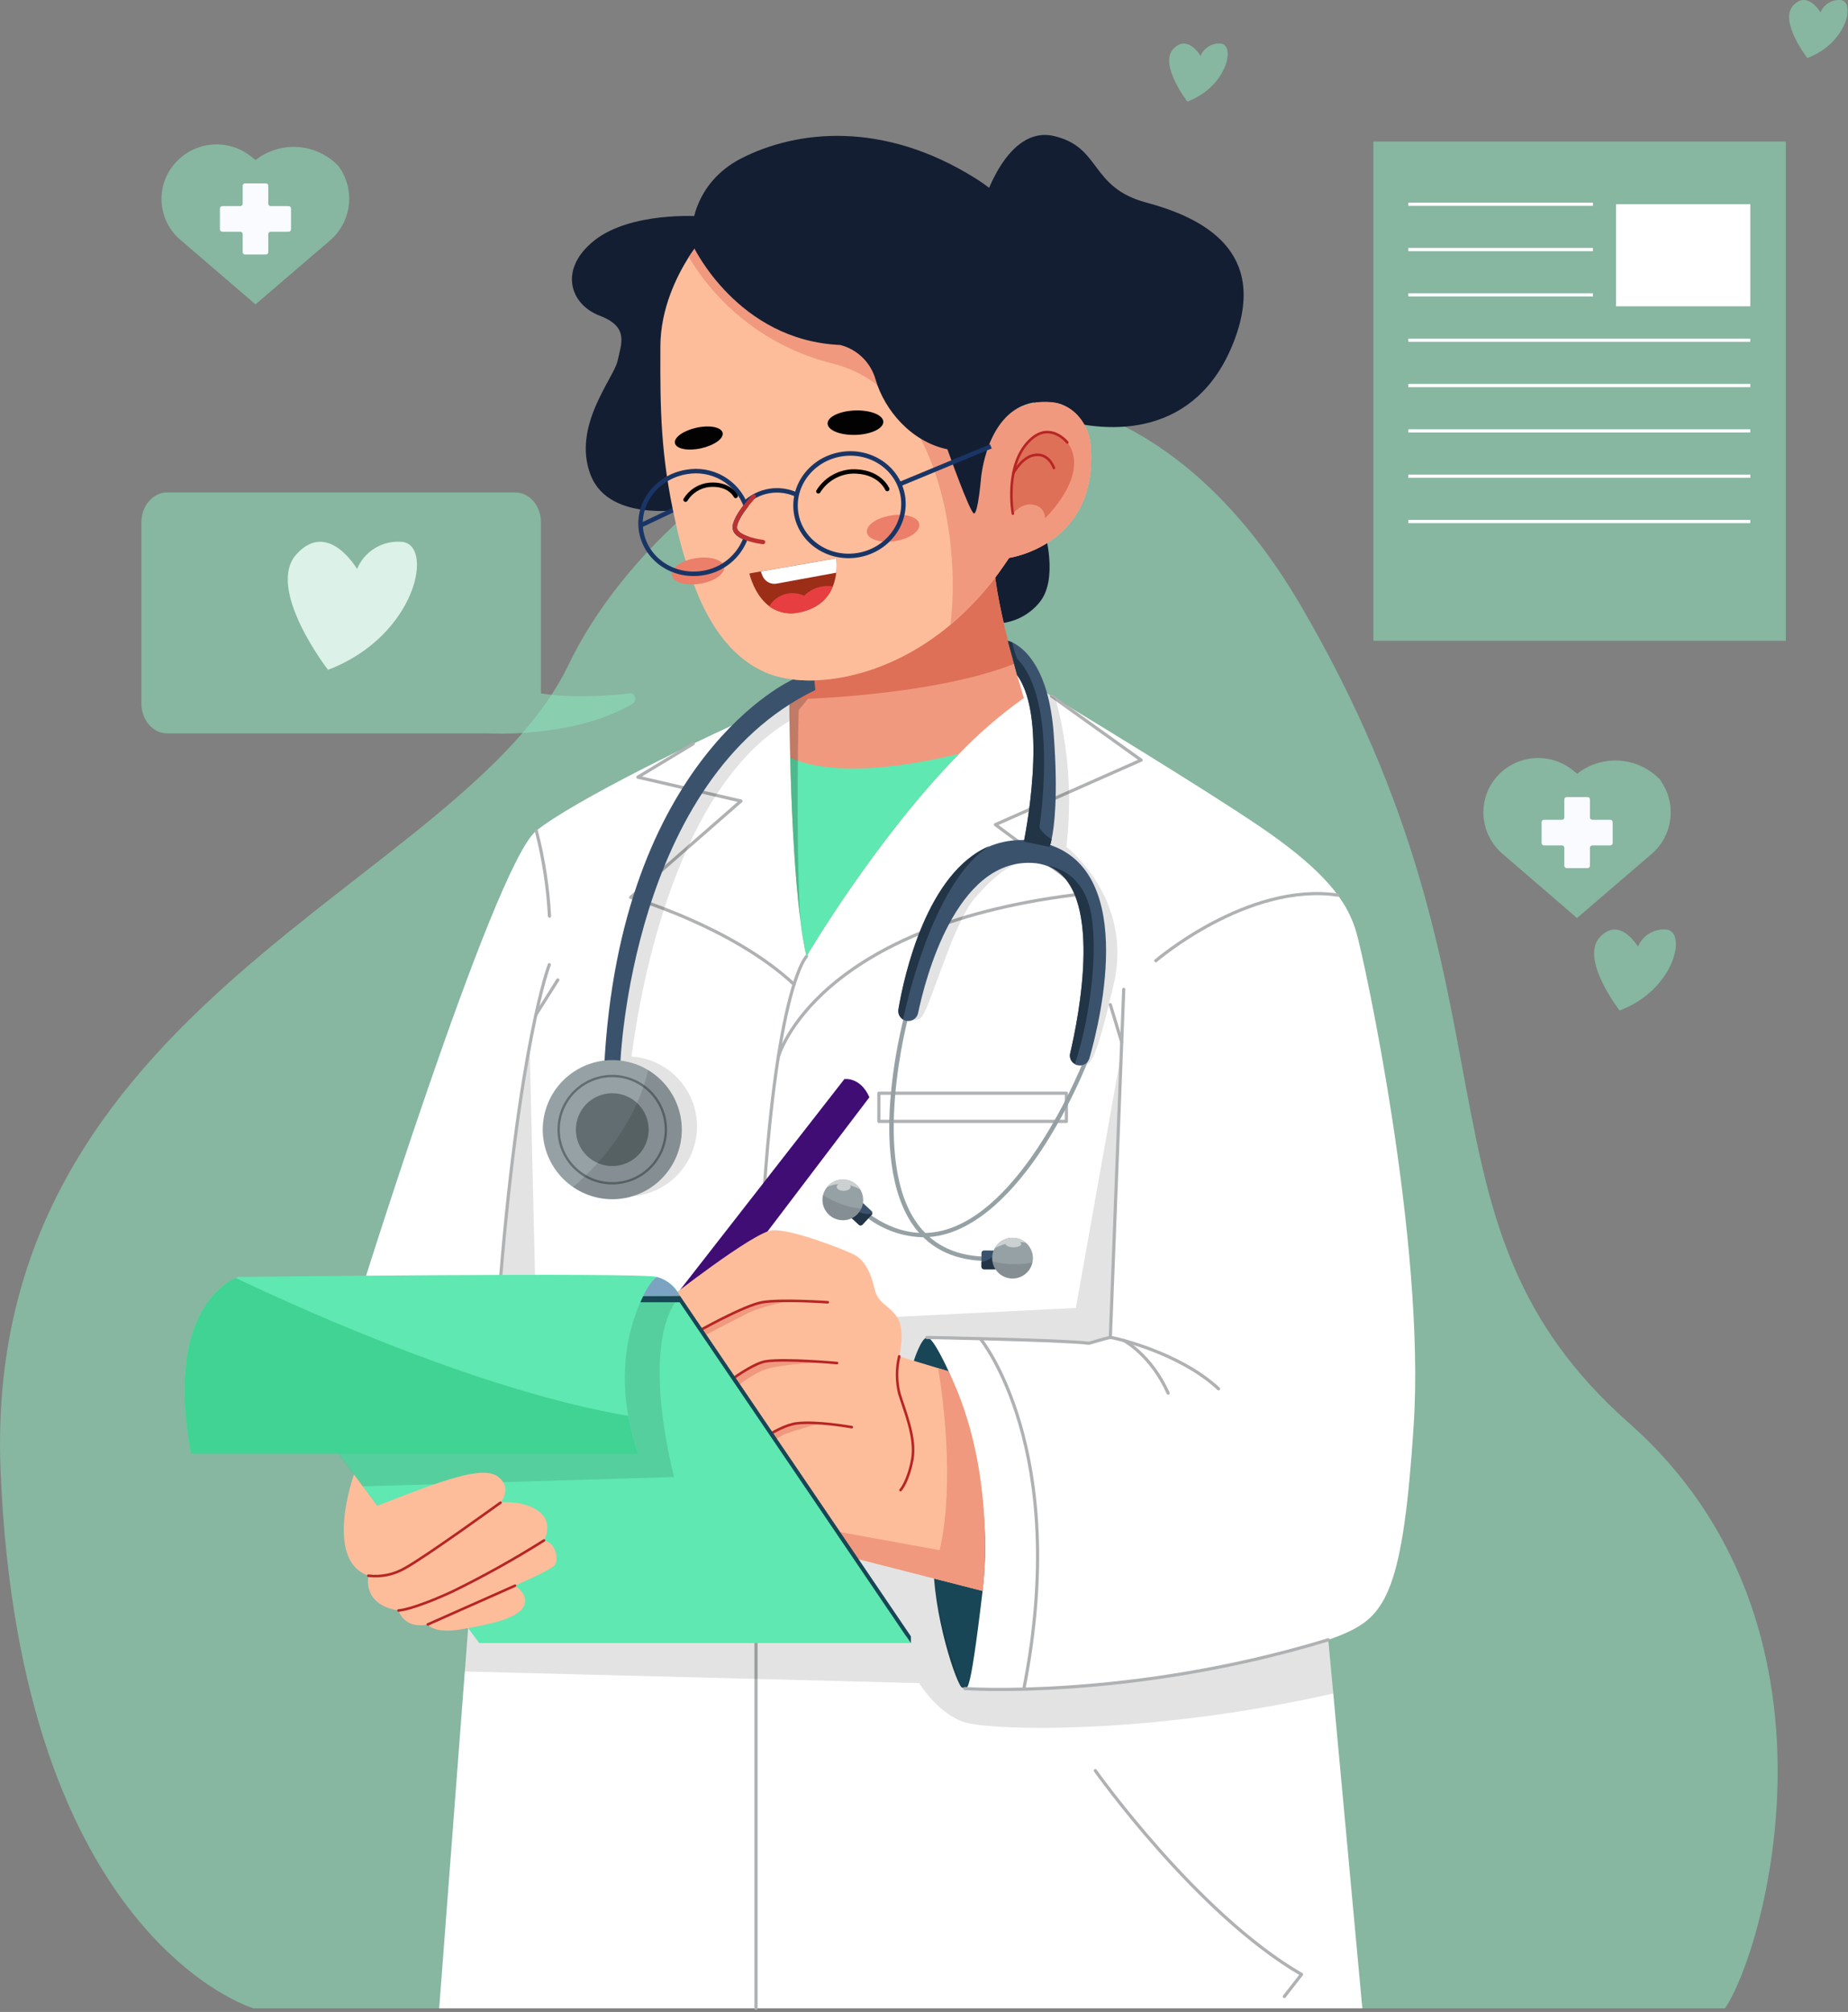 <svg width="396" height="431" viewBox="0 0 396 431" fill="none" xmlns="http://www.w3.org/2000/svg">
<rect x="0" y="0" width="396" height="431" fill="#808080" stroke="none"/>
<g clip-path="url(#clip0_71_888)">
<g opacity="0.55">
<path d="M347.06 216.48C347.06 216.48 338.51 205.48 342.8 200.79C347.09 196.1 350.99 202.79 350.99 202.79C351.475 201.623 352.316 200.639 353.394 199.978C354.471 199.317 355.73 199.013 356.99 199.11C361.52 199.36 359.11 211.89 347.06 216.48Z" fill="#8DE2BB"/>
<path d="M254.44 21.77C254.44 21.77 248.32 13.88 251.39 10.52C254.46 7.16 257.26 11.97 257.26 11.97C257.605 11.135 258.204 10.431 258.973 9.957C259.741 9.483 260.64 9.264 261.54 9.33C264.8 9.5 263.07 18.48 254.44 21.77Z" fill="#8DE2BB"/>
<path d="M387.29 12.44C387.29 12.44 381.17 4.55 384.24 1.19C387.31 -2.17 390.11 2.65 390.11 2.65C390.454 1.814 391.053 1.109 391.821 0.635C392.59 0.161 393.489 -0.058 394.39 0.01C397.65 0.17 395.93 9.15 387.29 12.44Z" fill="#8DE2BB"/>
</g>
<path opacity="0.55" d="M54.31 430.22C54.31 430.22 4.22 415.43 0.12 315.02C-3.98 214.61 98.98 189.93 121.81 142.43C144.64 94.93 229.24 44.72 278.93 130.05C328.62 215.38 299.84 261.32 349.11 304.88C398.38 348.44 377.85 418.39 369.64 430.22H54.31Z" fill="#8DE2BB"/>
<path opacity="0.55" d="M355.71 166.99L355.5 166.79C353.215 164.5 350.169 163.128 346.94 162.935C343.71 162.741 340.522 163.739 337.98 165.74L336.92 164.91C335.691 163.944 334.283 163.232 332.777 162.813C331.271 162.395 329.697 162.279 328.146 162.472C326.595 162.666 325.098 163.165 323.741 163.94C322.384 164.715 321.194 165.752 320.24 166.99C319.707 167.689 319.251 168.443 318.88 169.24C317.846 171.567 317.597 174.166 318.171 176.647C318.744 179.127 320.11 181.354 322.06 182.99L337.93 196.66L353.81 183.03C356.021 181.173 357.473 178.567 357.887 175.709C358.302 172.85 357.652 169.94 356.06 167.53C355.973 167.35 355.857 167.17 355.71 166.99Z" fill="#8DE2BB"/>
<path d="M345.07 175.61H341.2C341.067 175.61 340.94 175.557 340.846 175.464C340.753 175.37 340.7 175.242 340.7 175.11V171.24C340.7 171.107 340.647 170.98 340.554 170.886C340.46 170.793 340.333 170.74 340.2 170.74H335.71C335.577 170.74 335.45 170.793 335.356 170.886C335.263 170.98 335.21 171.107 335.21 171.24V175.11C335.21 175.242 335.157 175.37 335.064 175.464C334.97 175.557 334.843 175.61 334.71 175.61H330.84C330.707 175.61 330.58 175.663 330.486 175.756C330.393 175.85 330.34 175.977 330.34 176.11V180.6C330.34 180.732 330.393 180.86 330.486 180.954C330.58 181.047 330.707 181.1 330.84 181.1H334.71C334.843 181.1 334.97 181.153 335.064 181.246C335.157 181.34 335.21 181.467 335.21 181.6V185.47C335.21 185.603 335.263 185.73 335.356 185.823C335.45 185.917 335.577 185.97 335.71 185.97H340.2C340.333 185.97 340.46 185.917 340.554 185.823C340.647 185.73 340.7 185.603 340.7 185.47V181.6C340.703 181.468 340.756 181.342 340.849 181.249C340.942 181.156 341.068 181.102 341.2 181.1H345.07C345.203 181.1 345.33 181.047 345.424 180.954C345.517 180.86 345.57 180.732 345.57 180.6V176.11C345.57 175.977 345.517 175.85 345.424 175.756C345.33 175.663 345.203 175.61 345.07 175.61Z" fill="#FAFBFF"/>
<path opacity="0.55" d="M72.5 35.54L72.29 35.33C70 33.045 66.953 31.677 63.724 31.484C60.495 31.29 57.306 32.285 54.76 34.28L53.71 33.45C52.48 32.486 51.071 31.775 49.565 31.358C48.059 30.941 46.485 30.827 44.935 31.021C43.384 31.215 41.887 31.715 40.531 32.49C39.174 33.266 37.984 34.303 37.03 35.54C35.185 37.916 34.341 40.919 34.679 43.908C35.017 46.898 36.511 49.636 38.84 51.54L54.75 65.21L70.64 51.58C72.847 49.722 74.295 47.118 74.71 44.263C75.124 41.408 74.477 38.5 72.89 36.09C72.763 35.897 72.633 35.713 72.5 35.54Z" fill="#8DE2BB"/>
<path d="M61.86 44.15H57.99C57.857 44.15 57.73 44.097 57.636 44.003C57.543 43.91 57.49 43.782 57.49 43.65V39.78C57.49 39.647 57.437 39.52 57.343 39.426C57.25 39.333 57.123 39.28 56.99 39.28H52.5C52.367 39.28 52.24 39.333 52.147 39.426C52.053 39.52 52 39.647 52 39.78V43.65C52 43.782 51.947 43.91 51.853 44.003C51.76 44.097 51.633 44.15 51.5 44.15H47.63C47.497 44.15 47.37 44.203 47.276 44.296C47.183 44.39 47.13 44.517 47.13 44.65V49.14C47.13 49.273 47.183 49.4 47.276 49.493C47.37 49.587 47.497 49.64 47.63 49.64H51.5C51.632 49.642 51.758 49.696 51.851 49.789C51.944 49.883 51.997 50.008 52 50.14V54.02C52 54.153 52.053 54.28 52.147 54.373C52.24 54.467 52.367 54.52 52.5 54.52H56.99C57.123 54.52 57.25 54.467 57.343 54.373C57.437 54.28 57.49 54.153 57.49 54.02V50.14C57.49 50.007 57.543 49.88 57.636 49.786C57.73 49.693 57.857 49.64 57.99 49.64H61.86C61.993 49.64 62.12 49.587 62.214 49.493C62.307 49.4 62.36 49.273 62.36 49.14V44.65C62.36 44.517 62.307 44.39 62.214 44.296C62.12 44.203 61.993 44.15 61.86 44.15Z" fill="#FAFBFF"/>
<path opacity="0.55" d="M382.68 30.32H294.29V137.27H382.68V30.32Z" fill="#8DE2BB"/>
<path d="M341.35 43.75H301.78" stroke="white" stroke-width="0.69" stroke-miterlimit="10"/>
<path d="M341.35 53.46H301.78" stroke="white" stroke-width="0.69" stroke-miterlimit="10"/>
<path d="M341.35 63.17H301.78" stroke="white" stroke-width="0.69" stroke-miterlimit="10"/>
<path d="M375.06 72.88H301.78" stroke="white" stroke-width="0.69" stroke-miterlimit="10"/>
<path d="M375.06 82.59H301.78" stroke="white" stroke-width="0.69" stroke-miterlimit="10"/>
<path d="M375.06 92.3H301.78" stroke="white" stroke-width="0.69" stroke-miterlimit="10"/>
<path d="M375.06 102.01H301.78" stroke="white" stroke-width="0.69" stroke-miterlimit="10"/>
<path d="M375.06 111.72H301.78" stroke="white" stroke-width="0.69" stroke-miterlimit="10"/>
<path d="M375.06 43.75H346.3V65.62H375.06V43.75Z" fill="white"/>
<g opacity="0.55">
<path d="M110.49 157.09C116.96 156.81 127.39 155.57 135.55 150.77C136.55 150.18 136.12 148.4 134.99 148.53C130.21 149.08 122.53 149.62 115.91 148.53V111.86C115.91 108.34 113.45 105.49 110.42 105.49H35.79C32.79 105.49 30.3 108.34 30.3 111.86V150.72C30.3 154.24 32.76 157.1 35.79 157.1H104.44C104.44 157.1 106.79 157.25 110.44 157.1H110.53L110.49 157.09Z" fill="#8DE2BB"/>
</g>
<path d="M302.93 305.36C300.68 340.2 297.08 346.06 288.18 349.9C287.08 350.39 285.9 350.83 284.63 351.29L285.7 362.76L291.93 430.22H94.11L99.6 358.06L101.6 331.93L103.66 304.76L75.52 282.53C75.52 282.53 105.65 185.46 114.9 177.98C122.65 171.71 150.22 158.08 166.62 151.06C168.71 150.17 170.62 149.38 172.27 148.73L174.68 147.82C187.73 143.12 217.97 144.64 217.97 144.64L221.64 146.86L226.19 149.63C239.49 157.71 265.19 173.43 273.62 179.63C285.26 188.11 288.92 193.93 290.62 199.63C292.32 205.33 305.5 266.18 302.93 305.36Z" fill="white"/>
<path opacity="0.11" d="M113.49 224.02L114.83 280.72L107.26 275.58C107.26 275.58 110.77 232.84 113.49 224.02Z" fill="black"/>
<path opacity="0.11" d="M186.97 282.35L230.54 280.19L240.37 225.03L237.93 286.51L233.37 287.76L198.65 286.51L197.09 293.08L184.12 295.07L186.97 282.35Z" fill="black"/>
<path d="M117.71 206.66C117.71 206.66 111.11 223.43 106.85 278.97" stroke="#AFB1B2" stroke-width="0.68" stroke-linecap="round" stroke-linejoin="round"/>
<path d="M195.82 291.5C195.82 291.5 197.34 286.7 198.64 286.5C199.94 286.3 203.26 293.73 203.26 293.73C203.26 293.73 213.53 315.79 210.56 340.79C207.59 365.79 207.2 361.35 206.23 361.54C205.26 361.73 199.66 345.59 200.04 333.4C200.42 321.21 195.82 291.5 195.82 291.5Z" fill="#184656"/>
<path d="M172.82 204.88C172.82 204.88 162 215.49 162 315.02V430.22" stroke="#AFB1B2" stroke-width="0.68" stroke-linecap="round" stroke-linejoin="round"/>
<path opacity="0.11" d="M284.64 351.3L285.71 362.77C245.63 371.84 212.15 370.66 206.71 368.94C200.9 367.1 196.97 360.55 196.97 360.55L99.58 358.06L101.58 331.93L153.25 320.04C153.25 320.04 200.25 330.57 200.16 337.19C200.07 343.81 205.54 360.66 206.22 361.55C206.9 362.44 211.06 361.94 211.06 361.94C256.79 361.44 283.62 351.57 284.63 351.3C283.54 351.78 285.93 350.84 284.64 351.3Z" fill="black"/>
<path d="M144.47 277.93L180.93 231.17C180.93 231.17 184.32 230.59 186.3 235.05L147.47 286.19L144.47 277.93Z" fill="#400D75"/>
<path d="M213.08 133.58C214.918 133.597 216.737 133.202 218.403 132.426C220.07 131.649 221.541 130.509 222.71 129.09C226.86 124.19 223.87 113.98 223.87 113.98L213.87 117.47L207.39 124.47L213.08 133.58Z" fill="#131E33"/>
<path d="M219.4 149.54C214.41 153.069 209.768 157.067 205.54 161.48C187.54 179.8 172.82 204.88 172.82 204.88C172.3 202.62 171.82 199.88 171.47 196.8C170.16 186.34 169.58 172.31 169.33 162.33C169.14 154.99 169.13 149.83 169.13 149.83L174.67 147.83L174.33 144.56L174.67 144.36L213.06 121.81C213.56 127.69 215.64 136.19 217.29 142.23C218.47 146.5 219.4 149.54 219.4 149.54Z" fill="#F0997F"/>
<path d="M205.54 161.48C187.54 179.8 172.82 204.88 172.82 204.88C172.3 202.62 171.82 199.88 171.47 196.8C170.16 186.34 169.58 172.31 169.33 162.33C174.31 164.57 184.75 166.47 205.54 161.48Z" fill="#5FE8B1"/>
<path opacity="0.2" d="M171.14 152.15C171.14 152.15 170.47 179.32 171.47 196.8C169.2 178.66 169.13 149.8 169.13 149.8L174.67 147.8L171.14 152.15Z" fill="#020203"/>
<path d="M169.13 149.83L174.67 147.83L174.33 144.56L213.06 121.81C213.56 127.69 215.64 136.19 217.29 142.23C198.93 149.4 169.13 149.83 169.13 149.83Z" fill="#DD7057"/>
<path d="M210.56 340.81L174.49 331.58L171.49 326.65L142.67 278.65C142.67 278.65 161.45 263.89 165.48 263.55C169.51 263.21 180.83 267.66 183.01 268.75C185.19 269.84 186.62 272.61 187.37 275.97C188.12 279.33 190.37 279.41 192.24 282.17C194.11 284.93 192.67 290.56 192.67 290.56L201.03 293.09L203.23 293.76C213.93 315.46 210.56 340.81 210.56 340.81Z" fill="#FDBD9B"/>
<path d="M169.34 278.66C169.34 278.66 163.23 279.78 160.15 281.35C157.07 282.92 150.77 286.19 150.77 286.19L150.24 284.76C150.24 284.76 159.64 279.76 163.31 278.97C165.282 278.482 167.329 278.376 169.34 278.66Z" fill="#F0997F"/>
<path d="M176.1 304.88C173.393 305.524 170.723 306.312 168.1 307.24C166.416 308.139 164.802 309.162 163.27 310.3L164.45 307.3C166.25 306.345 168.135 305.558 170.08 304.95C172.081 304.761 174.095 304.738 176.1 304.88Z" fill="#F0997F"/>
<path d="M176.93 291.79C176.93 291.79 167.57 292.16 164.15 293.31C160.73 294.46 156.87 297.86 156.87 297.86L157.63 294.86C157.63 294.86 161.63 292.24 163.85 291.73C166.07 291.22 176.93 291.79 176.93 291.79Z" fill="#F0997F"/>
<path d="M210.56 340.81L174.49 331.58L171.49 326.65L201.36 332.08C204.73 317.22 201.83 297.84 201.03 293.08L203.23 293.75C213.93 315.46 210.56 340.81 210.56 340.81Z" fill="#F0997F"/>
<path d="M149.24 285.4C149.24 285.4 159.34 279.67 163.31 278.97C167.28 278.27 177.38 278.97 177.38 278.97" stroke="#B72525" stroke-width="0.55" stroke-linecap="round" stroke-linejoin="round"/>
<path d="M179.36 291.99C179.36 291.99 168.27 290.99 164.12 291.62C159.97 292.25 150.77 300.19 150.77 300.19" stroke="#B72525" stroke-width="0.55" stroke-linecap="round" stroke-linejoin="round"/>
<path d="M182.52 305.72C182.52 305.72 175.03 304.37 170.7 304.91C166.37 305.45 159.79 310.77 159.79 310.77" stroke="#B72525" stroke-width="0.55" stroke-linecap="round" stroke-linejoin="round"/>
<path d="M166.77 226.44C166.77 226.44 174.53 197.76 233.07 191.37L213.3 176.65L244.53 162.83L225.33 149.1" stroke="#AFB1B2" stroke-width="0.68" stroke-linecap="round" stroke-linejoin="round"/>
<path opacity="0.11" d="M194.27 218.1C194.708 218.378 195.216 218.526 195.735 218.526C196.254 218.526 196.762 218.378 197.2 218.1C199.05 217.2 204.1 197.74 208.94 192.33C214.61 185.98 217.82 183.99 223.57 184.04C229.32 184.09 216.48 181.7 216.48 181.7L205.54 187.77L198.54 197.53L194.27 218.1Z" fill="black"/>
<path opacity="0.11" d="M238.65 210.87C234.33 229.25 233.65 228.42 230.85 228.12L234.53 205.81L231.38 189.51L226.24 184.21L222.4 180.28L221.63 146.86L226.18 149.63C228.984 159.983 229.775 170.778 228.51 181.43C228.51 181.43 242.93 192.48 238.65 210.87Z" fill="black"/>
<path d="M148.54 159.33L136.68 166.48L158.77 171.6L135.15 192.23C135.15 192.23 156.82 198.42 170.15 210.87" stroke="#AFB1B2" stroke-width="0.68" stroke-linecap="round" stroke-linejoin="round"/>
<path opacity="0.11" d="M169.18 154.44L169.13 149.83C167.48 150.48 168.7 150.17 166.61 151.06C158.48 156.78 143.17 170.58 136.81 196.8C134.342 206.609 132.509 216.566 131.32 226.61C127.595 227.38 124.301 229.538 122.106 232.645C119.911 235.752 118.979 239.578 119.498 243.346C120.018 247.115 121.95 250.546 124.903 252.944C127.856 255.342 131.61 256.528 135.405 256.262C139.201 255.997 142.753 254.299 145.343 251.513C147.934 248.727 149.369 245.061 149.358 241.256C149.347 237.452 147.891 233.794 145.285 231.023C142.678 228.251 139.117 226.574 135.32 226.33C137.43 210.28 145.16 168.72 169.18 154.44Z" fill="black"/>
<path d="M145.67 277.57L195.19 350.58H102.7L48.43 277.57H145.67Z" fill="#184656"/>
<path d="M195.19 351.98H102.7L77.72 318.36L48.44 278.97H145.67L195.19 351.98Z" fill="#5FE8B1"/>
<path opacity="0.11" d="M144.46 316.4L77.72 318.4L48.43 279.01H144.64C137.35 290.32 144.46 316.4 144.46 316.4Z" fill="black"/>
<path d="M75.85 315.85C75.85 315.85 69.27 334.2 78.95 337.55C78.95 337.55 77.46 343.75 85.39 344.99C85.39 344.99 86.54 349.06 91.67 347.99C91.67 347.99 92.9 350.09 99.1 348.99C105.3 347.89 110.72 346.75 112.17 344.22C113.62 341.69 110.36 339.67 110.36 339.67C110.36 339.67 118.01 336.35 118.88 335.27C119.75 334.19 119.17 330.44 116.57 330C116.57 330 118.45 326.68 116.06 324.3C113.67 321.92 109.42 321.63 107.26 321.85C107.26 321.85 109.93 318.85 106.75 316.36C103.57 313.87 95.21 316.94 80.84 322.57L75.85 315.85Z" fill="#FDBD9B"/>
<path d="M137.87 277.58C133.15 287.1 133.47 296.77 134.61 303.31C135.068 306.081 135.805 308.798 136.81 311.42H40.93C35.45 282.31 47.69 275.02 50.49 273.76C50.672 273.674 50.859 273.601 51.05 273.54C51.05 273.54 137.14 272.54 140.75 273.54C141.807 273.819 142.793 274.32 143.641 275.009C144.49 275.699 145.181 276.562 145.67 277.54L137.87 277.58Z" fill="#5FE8B1"/>
<path d="M198.64 286.51C198.64 286.51 228.12 287.06 233.37 287.75C233.37 287.75 237.37 286.55 237.93 286.51C238.49 286.47 252.69 289.64 261.12 297.51" stroke="#AFB1B2" stroke-width="0.68" stroke-linecap="round" stroke-linejoin="round"/>
<path d="M237.93 286.51L240.8 211.94" stroke="#AFB1B2" stroke-width="0.68" stroke-linecap="round" stroke-linejoin="round"/>
<path d="M237.93 215.22L240.37 223.26" stroke="#AFB1B2" stroke-width="0.68" stroke-linecap="round" stroke-linejoin="round"/>
<path d="M240.8 287.15C240.8 287.15 246.59 290.15 250.32 298.44" stroke="#AFB1B2" stroke-width="0.68" stroke-linecap="round" stroke-linejoin="round"/>
<path d="M210.07 286.77C210.07 286.77 229.57 310.34 219.4 361.77" stroke="#AFB1B2" stroke-width="0.68" stroke-linecap="round" stroke-linejoin="round"/>
<path d="M206.73 361.72C206.73 361.72 242.15 364.21 284.64 351.27" stroke="#AFB1B2" stroke-width="0.68" stroke-linecap="round" stroke-linejoin="round"/>
<path d="M119.53 209.92L114.83 217.37" stroke="#AFB1B2" stroke-width="0.68" stroke-linecap="round" stroke-linejoin="round"/>
<path d="M247.67 205.81C247.67 205.81 267.34 188.9 286.67 191.75" stroke="#AFB1B2" stroke-width="0.68" stroke-linecap="round" stroke-linejoin="round"/>
<path d="M114.93 177.98C116.476 183.964 117.421 190.088 117.75 196.26" stroke="#AFB1B2" stroke-width="0.68" stroke-linecap="round" stroke-linejoin="round"/>
<path d="M228.51 234.19H188.33V240.22H228.51V234.19Z" stroke="#AFB1B2" stroke-width="0.68" stroke-linecap="round" stroke-linejoin="round"/>
<path d="M234.71 379.3C234.71 379.3 256.45 409.98 278.9 422.96L275.21 427.69" stroke="#AFB1B2" stroke-width="0.68" stroke-linecap="round" stroke-linejoin="round"/>
<path d="M192.69 290.56C192.07 293.15 192.07 295.85 192.69 298.44C193.78 302.12 196.37 307.97 195.48 312.7C194.59 317.43 192.97 319.21 192.97 319.21" stroke="#B72525" stroke-width="0.55" stroke-linecap="round" stroke-linejoin="round"/>
<path d="M78.93 337.55C81.67 337.88 84.442 337.3 86.82 335.9C91.15 333.54 107.24 321.9 107.24 321.9" stroke="#B72525" stroke-width="0.55" stroke-linecap="round" stroke-linejoin="round"/>
<path d="M85.39 344.99C85.39 344.99 88.09 344.99 96.82 340.99C103.596 337.681 110.189 334.009 116.57 329.99" stroke="#B72525" stroke-width="0.55" stroke-linecap="round" stroke-linejoin="round"/>
<path d="M91.67 347.98L110.36 339.68" stroke="#B72525" stroke-width="0.55" stroke-linecap="round" stroke-linejoin="round"/>
<path d="M132.93 227.72C132.93 227.72 135.2 166.87 174.72 147.82L174.51 145.76C172.97 145.81 171.429 145.739 169.9 145.55C169.9 145.55 132.82 162.04 129.46 228.67L132.93 227.72Z" fill="#3B526D"/>
<path d="M146.1 241.99C146.1 245.943 144.53 249.733 141.736 252.529C138.942 255.325 135.153 256.897 131.2 256.9C127.25 256.889 123.465 255.315 120.672 252.521C117.88 249.727 116.308 245.94 116.3 241.99C116.303 238.039 117.873 234.251 120.667 231.457C123.461 228.663 127.249 227.093 131.2 227.09C135.151 227.093 138.939 228.663 141.733 231.457C144.527 234.251 146.097 238.039 146.1 241.99Z" fill="#95A1A5"/>
<path d="M211.78 270.13C204.94 270.13 199.66 267.75 196.09 263.06C190.42 255.6 190.09 243.53 190.86 234.71C191.383 228.818 192.386 222.979 193.86 217.25L194.73 217.49C194.65 217.8 186.29 248.65 196.84 262.49C200.23 266.95 205.27 269.21 211.84 269.21L211.78 270.13Z" fill="#95A1A5"/>
<path d="M197.8 265.04C193.491 264.942 189.322 263.494 185.88 260.9L186.4 260.16C191.81 263.97 197.4 265.05 202.88 263.36C220.39 257.99 232.47 226.6 232.59 226.28L233.43 226.6C231.119 232.38 228.34 237.962 225.12 243.29C220.28 251.29 212.54 261.29 203.12 264.22C201.397 264.757 199.604 265.033 197.8 265.04Z" fill="#95A1A5"/>
<path d="M213.32 267.89V271.89H210.85C210.706 271.887 210.569 271.828 210.468 271.725C210.367 271.622 210.31 271.484 210.31 271.34V268.42C210.309 268.348 210.322 268.277 210.348 268.21C210.375 268.144 210.414 268.083 210.465 268.032C210.515 267.981 210.575 267.94 210.641 267.912C210.707 267.884 210.778 267.87 210.85 267.87L213.32 267.89Z" fill="#3B526D"/>
<path d="M213.32 268.43V271.91H210.85C210.706 271.907 210.569 271.848 210.468 271.745C210.367 271.642 210.31 271.504 210.31 271.36V270.36C211.507 270.148 212.578 269.49 213.31 268.52C213.31 268.52 213.3 268.44 213.32 268.43Z" fill="#223547"/>
<path d="M186.93 259.94C186.902 260.041 186.854 260.136 186.79 260.22L184.79 262.36C184.741 262.411 184.682 262.451 184.616 262.479C184.551 262.506 184.481 262.521 184.41 262.521C184.339 262.521 184.269 262.506 184.204 262.479C184.138 262.451 184.079 262.411 184.03 262.36L182.22 260.68L183.5 259.3L184.93 257.72L186.74 259.41C186.817 259.472 186.876 259.555 186.91 259.648C186.943 259.742 186.95 259.843 186.93 259.94Z" fill="#3B526D"/>
<path d="M186.93 259.94C186.902 260.041 186.854 260.136 186.79 260.22L184.79 262.36C184.741 262.411 184.682 262.451 184.616 262.479C184.551 262.506 184.481 262.521 184.41 262.521C184.339 262.521 184.269 262.506 184.204 262.479C184.138 262.451 184.079 262.411 184.03 262.36L182.22 260.68L183.5 259.3C183.997 259.636 184.558 259.866 185.148 259.976C185.739 260.086 186.345 260.074 186.93 259.94Z" fill="#223547"/>
<path d="M195.19 351.98V350.58L145.67 277.57V278.97L195.19 351.98Z" fill="#184656"/>
<path d="M145.67 277.58H137.87C137.87 277.58 139.14 274.65 140.75 273.58C141.807 273.859 142.793 274.36 143.641 275.049C144.49 275.739 145.181 276.602 145.67 277.58Z" fill="#7CA3C1"/>
<path d="M136.81 311.42H40.93C35.45 282.31 47.69 275.02 50.49 273.76C66.86 281.54 104.19 298.14 134.61 303.31C135.068 306.081 135.805 308.798 136.81 311.42Z" fill="#40D393"/>
<path d="M233.44 226.72C233.284 227.253 232.925 227.703 232.441 227.974C231.957 228.245 231.386 228.315 230.85 228.17H230.79C230.628 228.126 230.473 228.059 230.33 227.97C229.931 227.75 229.617 227.403 229.436 226.985C229.255 226.567 229.218 226.101 229.33 225.66C231.12 218.04 236.73 190.4 224.59 185.57C223.489 185.138 222.322 184.894 221.14 184.85C204.78 184.08 198.24 209.8 196.73 217.04C196.621 217.553 196.326 218.007 195.901 218.314C195.475 218.621 194.951 218.759 194.43 218.7H194.32C194.046 218.664 193.781 218.575 193.54 218.44C193.169 218.224 192.873 217.899 192.694 217.509C192.515 217.118 192.461 216.682 192.54 216.26C193.77 209.15 198.66 186.89 212.15 181.26C215.421 179.93 219.015 179.61 222.47 180.34C244.06 184.43 235.93 218.07 233.44 226.72Z" fill="#3B526D"/>
<path d="M221.34 269.51C221.339 269.83 221.302 270.148 221.23 270.46C221.012 271.45 220.456 272.333 219.657 272.957C218.859 273.581 217.868 273.908 216.855 273.88C215.842 273.853 214.87 273.474 214.106 272.808C213.342 272.141 212.835 271.23 212.67 270.23C212.625 269.993 212.605 269.751 212.61 269.51C212.603 268.764 212.793 268.029 213.16 267.38C213.633 266.538 214.371 265.877 215.26 265.499C216.148 265.121 217.137 265.048 218.071 265.291C219.006 265.534 219.833 266.08 220.424 266.844C221.016 267.607 221.338 268.544 221.34 269.51Z" fill="#95A1A5"/>
<path d="M184.55 258.94C184.353 259.326 184.108 259.686 183.82 260.01C183.16 260.715 182.286 261.182 181.334 261.338C180.381 261.495 179.404 261.332 178.553 260.876C177.702 260.42 177.026 259.696 176.63 258.816C176.233 257.936 176.138 256.95 176.36 256.01C176.505 255.418 176.778 254.865 177.16 254.39C177.234 254.28 177.318 254.176 177.41 254.08C177.799 253.658 178.267 253.317 178.789 253.077C179.31 252.837 179.874 252.702 180.447 252.681C181.021 252.659 181.593 252.752 182.13 252.952C182.668 253.153 183.161 253.458 183.58 253.85C183.897 254.137 184.164 254.475 184.37 254.85C184.733 255.465 184.938 256.16 184.97 256.873C185.001 257.586 184.857 258.296 184.55 258.94Z" fill="#95A1A5"/>
<path d="M131.2 253.48C137.546 253.48 142.69 248.336 142.69 241.99C142.69 235.644 137.546 230.5 131.2 230.5C124.854 230.5 119.71 235.644 119.71 241.99C119.71 248.336 124.854 253.48 131.2 253.48Z" stroke="#616D70" stroke-width="0.5" stroke-miterlimit="10"/>
<path d="M131.2 249.79C135.508 249.79 139 246.298 139 241.99C139 237.682 135.508 234.19 131.2 234.19C126.892 234.19 123.4 237.682 123.4 241.99C123.4 246.298 126.892 249.79 131.2 249.79Z" fill="#616D70"/>
<path opacity="0.11" d="M146.1 241.99C146.1 245.943 144.53 249.733 141.736 252.529C138.942 255.325 135.153 256.897 131.2 256.9C128.199 256.906 125.269 255.996 122.8 254.29C134.23 244.37 137.8 234.12 138.89 229.23C141.093 230.552 142.915 232.422 144.179 234.658C145.443 236.895 146.105 239.421 146.1 241.99Z" fill="black"/>
<path d="M212.08 181.2C200.62 188.35 194.79 212.46 193.52 218.35C193.149 218.134 192.853 217.809 192.674 217.419C192.495 217.028 192.441 216.592 192.52 216.17C193.7 209.06 198.59 186.8 212.08 181.2Z" fill="#223547"/>
<path d="M230.33 227.9C229.931 227.68 229.617 227.333 229.436 226.916C229.255 226.498 229.218 226.032 229.33 225.59C231.12 217.97 236.73 190.33 224.59 185.5C224.59 185.5 232.37 186.22 233.92 196.35C235.37 205.86 233.07 219.89 230.33 227.9Z" fill="#223547"/>
<path opacity="0.11" d="M184.55 258.94C184.353 259.326 184.108 259.686 183.82 260.01C183.16 260.715 182.286 261.181 181.334 261.338C180.381 261.495 179.404 261.332 178.553 260.876C177.702 260.42 177.026 259.696 176.63 258.816C176.233 257.936 176.138 256.949 176.36 256.01C178.842 257.576 181.638 258.576 184.55 258.94Z" fill="black"/>
<path opacity="0.11" d="M221.23 270.46C221.012 271.45 220.456 272.333 219.657 272.957C218.859 273.581 217.868 273.908 216.855 273.88C215.842 273.853 214.87 273.474 214.106 272.808C213.342 272.141 212.835 271.23 212.67 270.23C215.474 270.919 218.393 270.997 221.23 270.46Z" fill="black"/>
<path d="M184.37 254.82C184.164 254.445 183.897 254.108 183.58 253.82C183.161 253.428 182.668 253.123 182.13 252.922C181.593 252.721 181.021 252.629 180.447 252.65C179.874 252.672 179.31 252.807 178.789 253.047C178.267 253.287 177.799 253.628 177.41 254.05C177.318 254.146 177.234 254.249 177.16 254.36C177.953 253.943 178.826 253.701 179.72 253.65C179.6 253.701 179.495 253.784 179.418 253.89C179.34 253.995 179.293 254.12 179.28 254.25C179.28 254.72 179.95 255.1 180.78 255.1C181.61 255.1 182.28 254.72 182.28 254.25C182.277 254.125 182.231 254.005 182.15 253.91C182.924 254.122 183.67 254.428 184.37 254.82Z" fill="#CBD0D1"/>
<path d="M218.55 266.1C218.982 266.107 219.413 266.144 219.84 266.21C219.349 265.784 218.77 265.473 218.144 265.299C217.518 265.126 216.861 265.094 216.222 265.206C215.582 265.318 214.975 265.571 214.445 265.947C213.916 266.323 213.477 266.813 213.16 267.38C213.904 266.994 214.689 266.693 215.5 266.48C215.5 266.88 216.25 267.2 217.17 267.2C218.09 267.2 218.85 266.88 218.85 266.48C218.85 266.35 218.74 266.22 218.55 266.1Z" fill="#CBD0D1"/>
<path d="M225.34 179.8C225.244 180.355 225.1 180.9 224.91 181.43L219.4 180.28C219.4 180.28 224.86 154.17 217.96 144.64L215.96 137.27C216.288 137.349 216.606 137.463 216.91 137.61C219.17 138.67 224.78 142.73 225.81 157.42C226.76 170.49 225.93 177.06 225.34 179.8Z" fill="#3B526D"/>
<path d="M225.34 179.8C225.244 180.355 225.1 180.9 224.91 181.43L219.4 180.28C219.4 180.28 224.86 154.17 217.96 144.64L215.96 137.27C216.288 137.349 216.606 137.463 216.91 137.61C217.164 138.778 217.498 139.928 217.91 141.05C227.01 150.23 222.73 177.16 222.73 177.16C223.05 178.15 224.34 179.16 225.34 179.8Z" fill="#223547"/>
<path d="M210.79 43.38C210.79 43.38 215.65 26.79 225.84 29.14C236.03 31.49 233.5 40.14 245.59 43.38C257.68 46.62 272.11 53.77 264.26 73.51C256.41 93.25 238.35 93.45 225.84 89.42C213.33 85.39 210.79 43.38 210.79 43.38Z" fill="#131E33"/>
<path d="M149.74 46.32C149.74 46.32 135.25 45.32 127.44 51.45C119.63 57.58 122.09 65.19 128.49 67.62C134.89 70.05 133.11 73.62 132.34 77.3C131.57 80.98 122.48 91.3 126.58 101.79C130.68 112.28 147.58 109.18 149.74 108.54C151.9 107.9 155.74 76.02 155.74 76.02L153.31 53.02L149.74 46.32Z" fill="#131E33"/>
<path d="M146.76 108.06L137.37 112.51" stroke="#193566" stroke-width="0.96" stroke-miterlimit="10"/>
<path d="M216.19 119.52V119.58L215.19 121.05C211.942 125.806 208.071 130.104 203.68 133.83C188.97 146.16 172.33 147.66 164.03 144.05C157.37 141.14 152.87 135.17 149.61 127.57C147.513 122.482 145.887 117.214 144.75 111.83C141.5 97.44 141.47 87.13 141.51 75.11C141.51 74.83 141.51 74.54 141.51 74.25C141.51 66.02 145.16 58.92 147.59 55.08C148.256 54.04 148.981 53.038 149.76 52.08C180.85 47.08 207.01 74.99 209.33 92.16C209.808 95.632 210.102 99.127 210.21 102.63C210.291 101.06 210.511 99.5 210.87 97.97C211.78 94.02 213.96 88.8 219.19 86.97C229.08 83.45 233.28 90.88 233.67 94.97C235.77 116.79 216.19 119.52 216.19 119.52Z" fill="#FDBD9B"/>
<path d="M216.19 119.52V119.58L215.19 121.05C211.942 125.806 208.071 130.104 203.68 133.83C206.01 114.32 200.31 83.33 178.48 77.89C172.081 76.316 166.058 73.49 160.758 69.575C155.457 65.66 150.985 60.733 147.6 55.08C148.266 54.04 148.991 53.038 149.77 52.08C180.86 47.08 207.02 74.99 209.34 92.16C209.818 95.632 210.112 99.127 210.22 102.63C210.301 101.06 210.521 99.5 210.88 97.97C211.79 94.02 213.97 88.8 219.2 86.97C229.09 83.45 233.29 90.88 233.68 94.97C235.77 116.79 216.19 119.52 216.19 119.52Z" fill="#F0997F"/>
<path d="M223.93 111.02C223.952 110.326 223.717 109.649 223.27 109.117C222.824 108.586 222.197 108.238 221.51 108.14C218.91 107.55 217.08 110.04 217.08 110.04C217.08 110.04 215.08 99.14 221.14 93.93C225.28 90.4 228.75 94.78 228.75 94.78C233.75 101.71 223.93 111.02 223.93 111.02Z" fill="#DD7057"/>
<path d="M217.04 110.04C217.04 110.04 215.04 99.13 221.1 93.93C225.24 90.4 228.71 94.78 228.71 94.78" stroke="#B72525" stroke-width="0.55" stroke-linecap="round" stroke-linejoin="round"/>
<path d="M225.84 100.26C225.84 100.26 224.74 96.81 221.46 97.52C218.86 98.07 217.12 101.42 217.12 101.42" stroke="#B72525" stroke-width="0.55" stroke-linecap="round" stroke-linejoin="round"/>
<path d="M148.54 52.72C148.54 52.72 158.03 72.95 180.05 73.9C181.867 74.366 183.528 75.305 184.863 76.623C186.199 77.941 187.16 79.589 187.65 81.4C189.57 87.83 195.19 94.61 203.02 96.25C203.02 96.25 207.9 110.04 208.73 110C209.56 109.96 210.2 102.67 210.2 102.67C210.2 102.67 211.26 88.04 221.48 86.21C221.48 86.21 226.55 85.56 228.71 87.13C228.71 87.13 232.08 52.74 209.18 38.3C189.28 25.76 170.68 27.83 158.72 33.99C148.84 39.13 147.48 49.08 148.54 52.72Z" fill="#131E33"/>
<path d="M185.76 114.05C185.52 112.54 187.84 110.91 190.94 110.42C194.04 109.93 196.75 110.76 196.99 112.28C197.23 113.8 194.91 115.42 191.81 115.91C188.71 116.4 186 115.56 185.76 114.05Z" fill="#EB7F6A"/>
<path d="M143.93 123.19C143.69 121.68 146.01 120.05 149.11 119.57C152.21 119.09 154.92 119.91 155.16 121.42C155.4 122.93 153.08 124.56 149.98 125.05C146.88 125.54 144.17 124.71 143.93 123.19Z" fill="#EB7F6A"/>
<path d="M154.85 92.72C154.58 91.5 152.08 91 149.26 91.62C146.44 92.24 144.37 93.72 144.63 94.94C144.89 96.16 147.4 96.66 150.22 96.04C153.04 95.42 155.12 93.94 154.85 92.72Z" fill="#020203"/>
<path d="M189.28 90.34C189.23 88.89 186.52 87.82 183.22 87.93C179.92 88.04 177.29 89.31 177.34 90.75C177.39 92.19 180.1 93.27 183.4 93.16C186.7 93.05 189.33 91.78 189.28 90.34Z" fill="#020203"/>
<path d="M137.39 113.77C138.39 119.77 144.24 123.77 150.56 122.77C152.635 122.461 154.588 121.599 156.214 120.274C157.84 118.949 159.079 117.21 159.8 115.24C158.64 114.79 157.62 114.16 157.48 113.24C157.28 111.99 158.63 109.91 159.83 108.36C158.897 105.849 157.11 103.746 154.783 102.419C152.456 101.091 149.736 100.625 147.1 101.1C140.79 102.13 136.44 107.79 137.39 113.77Z" stroke="#193566" stroke-width="0.96" stroke-miterlimit="10"/>
<path d="M170.93 106.08C169.089 105.169 167.011 104.847 164.98 105.158C162.95 105.47 161.064 106.399 159.58 107.82" stroke="#193566" stroke-width="0.96" stroke-miterlimit="10"/>
<path d="M212.33 95.62L192.75 103.73" stroke="#193566" stroke-width="0.96" stroke-miterlimit="10"/>
<path d="M193.47 106.29C192.47 100.29 186.62 96.29 180.31 97.29C174 98.29 169.65 103.96 170.6 109.94C171.55 115.92 177.45 119.94 183.76 118.94C190.07 117.94 194.42 112.27 193.47 106.29Z" stroke="#193566" stroke-width="0.96" stroke-miterlimit="10"/>
<path d="M190.13 104.77C190.13 104.77 188.47 100.77 182.47 101C181.032 101.095 179.637 101.531 178.401 102.272C177.164 103.012 176.122 104.037 175.36 105.26" stroke="black" stroke-width="0.93" stroke-linecap="round" stroke-linejoin="bevel"/>
<path d="M157.65 106.25C157.65 106.25 156.36 103.51 152 103.86C150.961 103.962 149.96 104.303 149.076 104.856C148.191 105.41 147.446 106.161 146.9 107.05" stroke="black" stroke-width="0.93" stroke-linecap="round" stroke-linejoin="bevel"/>
<path d="M161.52 106.35C161.52 106.35 160.72 107.22 159.83 108.35C158.63 109.9 157.28 111.98 157.48 113.23C157.62 114.12 158.64 114.75 159.8 115.23C161.002 115.657 162.245 115.955 163.51 116.12" stroke="#BC3131" stroke-width="0.93" stroke-linecap="round" stroke-linejoin="round"/>
<path d="M160.58 122.85C160.58 122.85 161.58 127.41 164.83 129.85C165.761 130.536 166.831 131.008 167.965 131.232C169.099 131.457 170.268 131.429 171.39 131.15C175.53 130.28 177.54 127.95 178.47 125.6C178.843 124.657 179.085 123.668 179.19 122.66C179.32 121.634 179.32 120.596 179.19 119.57L163.07 122.4L160.58 122.85Z" fill="#9C2D17"/>
<path d="M163.03 122.42L163.35 123.26C163.577 123.871 164.012 124.383 164.579 124.705C165.146 125.027 165.809 125.138 166.45 125.02L179.19 122.68C179.32 121.654 179.32 120.616 179.19 119.59L163.03 122.42Z" fill="white"/>
<path d="M164.83 129.87C165.761 130.556 166.831 131.028 167.965 131.252C169.099 131.477 170.268 131.449 171.39 131.17C175.53 130.3 177.54 127.97 178.47 125.62C177.889 125.517 177.297 125.493 176.71 125.55C175.05 125.701 173.497 126.43 172.32 127.61C170.939 126.968 169.363 126.882 167.92 127.37C166.629 127.815 165.535 128.7 164.83 129.87Z" fill="#E63E41"/>
<path opacity="0.81" d="M70.29 143.49C70.29 143.49 56.79 126.08 63.57 118.68C70.35 111.28 76.51 121.89 76.51 121.89C77.275 120.048 78.601 118.494 80.299 117.448C81.997 116.401 83.981 115.916 85.97 116.06C93.16 116.42 89.34 136.24 70.29 143.49Z" fill="#F0FFF8"/>
</g>
<defs>
<clipPath id="clip0_71_888">
<rect width="395.93" height="430.56" fill="white"/>
</clipPath>
</defs>
</svg>
